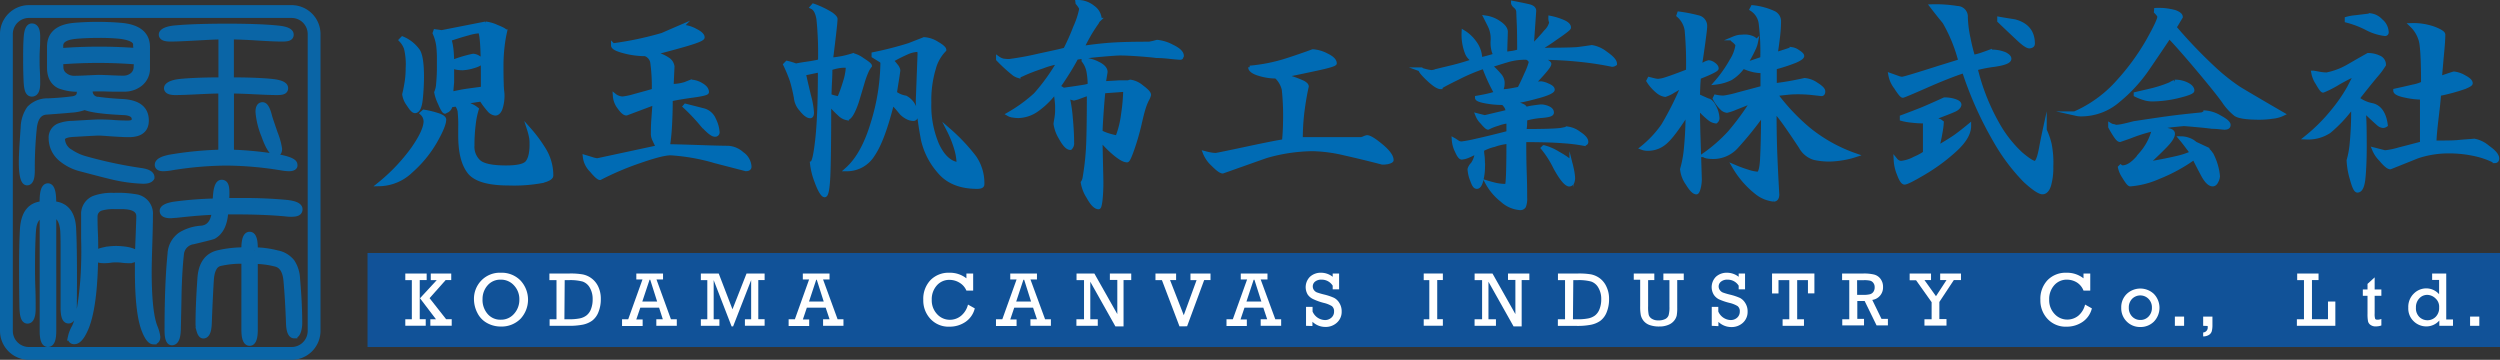 <svg xmlns="http://www.w3.org/2000/svg" viewBox="0 0 585 84.2"><rect x="0" y="0" width="585" height="84.2" fill="#333333" stroke="none"/><defs><style>.cls-1{fill:#115298;}.cls-2,.cls-4{fill:#0a65a6;}.cls-3,.cls-6,.cls-7{fill:none;}.cls-3,.cls-4{stroke:#0a65a6;stroke-width:1.45px;}.cls-3,.cls-4,.cls-6,.cls-7{stroke-miterlimit:10;}.cls-5{fill:#006bb4;}.cls-6,.cls-7{stroke:#006bb4;}.cls-6{stroke-width:0.95px;}.cls-7{stroke-width:0.75px;}.cls-8{fill:#fff;}</style></defs><title>header-logo</title><g id="レイヤー_2" data-name="レイヤー 2"><g id="レイヤー_1-2" data-name="レイヤー 1"><rect class="cls-1" x="86" y="59.2" width="499" height="22"/><path class="cls-2" d="M17.25,71.77c0,2.14-.43,3.2-1.21,3.2s-1.14-1-1.14-3c0-.64,0-1.59,0-2.87V66.26c0-2.67,0-5.51,0-8.53,0-.83,0-2.06-.07-3.67q-.3-3.6-2.39-3.86V77.47c0,2-.41,3-1.22,3s-1.21-1-1.21-3V50.23q-2.1.48-2.32,3.79c-.14,2-.22,4.86-.22,8.64,0,1.05,0,2.64.08,4.76s.07,3.7.07,4.76C7.62,74,7.23,75,6.44,75s-1.12-1.06-1.17-3.2q-.07-3.67-.08-8.89c0-4,.07-7,.19-9.15C5.6,49.93,7.14,48,10,47.81c-.07-2.8.33-4.19,1.21-4.19s1.26,1.39,1.22,4.19C15.4,48,17,50,17.1,53.76q.2,3.75.19,12.39Zm18.67,8.09c-.68,0-1.37-.87-2.05-2.61q-1.59-4-1.58-14.11c0-1.62,0-3.69.11-6.22.14-3.57.22-5.66.22-6.24q.06-2.4-3.94-2.47H26.85a10.57,10.57,0,0,0-3.09.33,2.14,2.14,0,0,0-1.66,2.17c0,.84,0,2.09.08,3.77s.07,2.93.07,3.77q0,14.07-2.57,19.22c-.76,1.57-1.52,2.35-2.28,2.35q-.81,0-.81-.84a8.09,8.09,0,0,1,.92-2.39c.78-1.57,1.41-4.73,1.87-9.48.17-1.7.28-3.56.33-5.59.05-1.5.06-3.37,0-5.63,0-3.52,0-5.39,0-5.58a3.79,3.79,0,0,1,2.36-3.79,11.9,11.9,0,0,1,4.55-.66,24.09,24.09,0,0,1,5.44.37,3.85,3.85,0,0,1,3,4.08q0,2.2-.14,6.6t-.15,6.59q0,9.52,1.36,13a8.81,8.81,0,0,1,.66,2.35C36.77,79.52,36.49,79.86,35.92,79.86Zm-5.77-19c-.32,0-.8,0-1.45-.09a14.51,14.51,0,0,0-1.45-.1c-.34,0-.85,0-1.51.1s-1.15.09-1.47.09c-1.25,0-1.87-.32-1.87-1s.67-1,2-1.29a13.61,13.61,0,0,1,2.72-.29,15.76,15.76,0,0,1,2.83.26c1.35.29,2,.71,2,1.25S31.38,60.86,30.15,60.86Z"/><path class="cls-3" d="M17.25,71.77c0,2.14-.43,3.2-1.21,3.2s-1.14-1-1.14-3c0-.64,0-1.59,0-2.87V66.26c0-2.67,0-5.51,0-8.53,0-.83,0-2.06-.07-3.67q-.3-3.6-2.39-3.86V77.47c0,2-.41,3-1.22,3s-1.21-1-1.21-3V50.23q-2.1.48-2.32,3.79c-.14,2-.22,4.86-.22,8.64,0,1.05,0,2.64.08,4.76s.07,3.7.07,4.76C7.62,74,7.23,75,6.44,75s-1.12-1.06-1.17-3.2q-.07-3.67-.08-8.89c0-4,.07-7,.19-9.15C5.6,49.93,7.14,48,10,47.81c-.07-2.8.33-4.19,1.21-4.19s1.26,1.39,1.22,4.19C15.4,48,17,50,17.1,53.76q.2,3.75.19,12.39Zm18.67,8.09c-.68,0-1.37-.87-2.05-2.61q-1.59-4-1.58-14.11c0-1.62,0-3.69.11-6.22.14-3.57.22-5.66.22-6.24q.06-2.4-3.94-2.47H26.85a10.57,10.57,0,0,0-3.09.33,2.14,2.14,0,0,0-1.66,2.17c0,.84,0,2.09.08,3.77s.07,2.93.07,3.77q0,14.07-2.57,19.22c-.76,1.57-1.52,2.35-2.28,2.35q-.81,0-.81-.84a8.09,8.09,0,0,1,.92-2.39c.78-1.57,1.41-4.73,1.87-9.48.17-1.7.28-3.56.33-5.59.05-1.5.06-3.37,0-5.63,0-3.52,0-5.39,0-5.58a3.79,3.79,0,0,1,2.36-3.79,11.9,11.9,0,0,1,4.55-.66,24.09,24.09,0,0,1,5.44.37,3.85,3.85,0,0,1,3,4.08q0,2.2-.14,6.6t-.15,6.59q0,9.52,1.36,13a8.81,8.81,0,0,1,.66,2.35C36.77,79.52,36.49,79.86,35.92,79.86Zm-5.77-19c-.32,0-.8,0-1.45-.09a14.51,14.51,0,0,0-1.45-.1c-.34,0-.85,0-1.51.1s-1.15.09-1.47.09c-1.25,0-1.87-.32-1.87-1s.67-1,2-1.29a13.61,13.61,0,0,1,2.72-.29,15.76,15.76,0,0,1,2.83.26c1.35.29,2,.71,2,1.25S31.38,60.86,30.15,60.86Z"/><path class="cls-4" d="M33.54,42.27a35.66,35.66,0,0,1-7.3-1Q24.62,40.9,19,39.41a11.48,11.48,0,0,1-4.68-2.36,6.14,6.14,0,0,1-2.21-4.75,2.79,2.79,0,0,1,1.74-2.73A9.43,9.43,0,0,1,17.06,29q5-.31,6-.32c.75,0,1.9,0,3.44.12s2.7.13,3.45.13c1.07,0,1.6-.35,1.6-1.05,0-1-.87-1.6-2.61-1.67q-7.16-.33-9.11-1.23a10.33,10.33,0,0,1-3.09.65q-1.85.18-5.91.47-2.53.18-2.94,3.85a90.48,90.48,0,0,0-.47,9.94c0,1.84-.36,2.76-1.09,2.76S5.13,41.09,5.13,38q0-2.28.43-8.09a8.09,8.09,0,0,1,1.38-4.43,5.7,5.7,0,0,1,4.28-1.74q3.19-.14,5.66-.47c1.21-.14,1.82-.7,1.82-1.67l0-.87A11.78,11.78,0,0,1,13.94,20c-1.47-.72-2.21-2.12-2.21-4.17V10.92c0-2.92,1.92-4.55,5.77-4.86,1.62-.14,3.4-.22,5.33-.22s3.72.08,5.41.22c4.09.34,6.13,2,6.13,4.94v4.86a4.38,4.38,0,0,1-1.63,3.63,5.77,5.77,0,0,1-3.81,1.23c-.56,0-1.39,0-2.49,0s-1.93-.06-2.48-.06c-1.26,0-2.25,0-3,.07v.55a2,2,0,0,0,2,2.1q2.65.36,5.59.51,5.55.26,5.55,4.32c0,2.1-1.32,3.16-3.95,3.16-.78,0-1.95-.05-3.52-.15S23.85,31,23.05,31c-.34,0-2.33.1-6,.32-1.71.1-2.57.53-2.57,1.31a3.75,3.75,0,0,0,2,3.05,11.88,11.88,0,0,0,3.63,1.63,101.59,101.59,0,0,0,12.84,2.72c1.72.24,2.54.76,2.47,1.56C35.15,42.06,34.53,42.27,33.54,42.27ZM8.54,14c0,.61,0,1.52.07,2.74s.07,2.15.07,2.78c0,1.57-.41,2.36-1.23,2.36s-1.1-.94-1.2-2.8c-.07-1.57-.11-3.26-.11-5.08s0-3.47.11-5q.15-2.79,1.2-2.79c.82,0,1.23.78,1.23,2.35,0,.61,0,1.51-.07,2.71S8.54,13.37,8.54,14ZM23,14q-4.55,0-9,.36a11.66,11.66,0,0,1,.11,1.34,2.38,2.38,0,0,0,1,2,3.56,3.56,0,0,0,2.25.76q.95,0,2.85-.09T23,18.25q.94,0,2.88.09c1.3.06,2.27.09,2.92.09a3.47,3.47,0,0,0,2.31-.78A2.65,2.65,0,0,0,32,15.5l.11-1.13Q27.52,14,23,14Zm8.89-3.56q0-1.63-3.92-2.1a49.52,49.52,0,0,0-5.15-.19c-1.91,0-3.63.08-5.16.22-2.39.24-3.59,1-3.59,2.32V12c3-.24,6.07-.36,9.15-.36q4.35,0,8.78.33C31.91,11.26,31.87,10.77,31.87,10.45Z"/><path class="cls-2" d="M67.59,39.34a12.73,12.73,0,0,1-1.69-.18,81.89,81.89,0,0,0-13-1.14A82.5,82.5,0,0,0,40,39.16a12.85,12.85,0,0,1-1.73.18c-.88,0-1.33-.25-1.33-.77,0-.76,1-1.32,3-1.69a83.37,83.37,0,0,1,11.87-1.14V21.15q-1.76,0-5.34.18c-2.39.12-4.21.19-5.46.19s-1.91-.3-1.91-.89,1-1.21,3-1.43c2.41-.24,5.65-.37,9.74-.37V8.5c-1.27,0-3.25.11-6,.26S41.25,9,39.88,9s-2-.31-2-.92,1-1.2,3-1.4Q45.46,6.27,53,6.26q7.68,0,12,.44c2,.2,3,.66,3,1.4S67.31,9,66,9s-3.36-.09-6-.26-4.71-.23-6-.26V18.83c4.14,0,7.38.13,9.7.37,2,.22,3,.7,3,1.43s-.64.89-1.91.89-3-.07-5.4-.19-4.24-.18-5.37-.18V35.74a81.3,81.3,0,0,1,8.49.7q6.36.81,6.36,2.09C69,39.07,68.5,39.34,67.59,39.34Zm-3-3.49c-.84,0-1.74-1.38-2.72-4.15a18.35,18.35,0,0,1-1.36-5.52c0-1,.3-1.54.92-1.54s1.1.9,1.54,2.68c.1.37.54,1.68,1.32,3.94a16.22,16.22,0,0,1,1,3.6Q65.27,35.85,64.58,35.85Z"/><path class="cls-3" d="M67.59,39.34a12.73,12.73,0,0,1-1.69-.18,81.89,81.89,0,0,0-13-1.14A82.5,82.5,0,0,0,40,39.16a12.85,12.85,0,0,1-1.73.18c-.88,0-1.33-.25-1.33-.77,0-.76,1-1.32,3-1.69a83.37,83.37,0,0,1,11.87-1.14V21.15q-1.76,0-5.34.18c-2.39.12-4.21.19-5.46.19s-1.91-.3-1.91-.89,1-1.21,3-1.43c2.41-.24,5.65-.37,9.74-.37V8.5c-1.27,0-3.25.11-6,.26S41.25,9,39.88,9s-2-.31-2-.92,1-1.2,3-1.4Q45.46,6.27,53,6.26q7.68,0,12,.44c2,.2,3,.66,3,1.4S67.31,9,66,9s-3.36-.09-6-.26-4.71-.23-6-.26V18.83c4.14,0,7.38.13,9.7.37,2,.22,3,.7,3,1.43s-.64.89-1.91.89-3-.07-5.4-.19-4.24-.18-5.37-.18V35.74a81.3,81.3,0,0,1,8.49.7q6.36.81,6.36,2.09C69,39.07,68.5,39.34,67.59,39.34Zm-3-3.49c-.84,0-1.74-1.38-2.72-4.15a18.35,18.35,0,0,1-1.36-5.52c0-1,.3-1.54.92-1.54s1.1.9,1.54,2.68c.1.37.54,1.68,1.32,3.94a16.22,16.22,0,0,1,1,3.6Q65.27,35.85,64.58,35.85Z"/><path class="cls-4" d="M68.16,50c-.29,0-.68,0-1.17-.07-3.66-.35-7.8-.5-12.43-.48H52.69q-.22,4.34-2.76,5.77c-.17.1-1.74.5-4.7,1.21a3.35,3.35,0,0,0-2.91,3q-.41,3.63-.55,8.82-.08,4.41-.18,8.82c-.05,2-.51,3-1.36,3-.67,0-1-.93-1-2.8q0-10.95.7-17.86A5.64,5.64,0,0,1,42.36,55a10.44,10.44,0,0,1,4.81-1.47c1.82-.2,2.86-1.53,3.13-4q-3.42.08-9.15.73c-.5,0-.9.08-1.22.08-1.22,0-1.84-.33-1.84-1s1-1.2,3-1.47a83.85,83.85,0,0,1,9.41-.7c.05-2.92.5-4.38,1.36-4.38s1.1.79,1.1,2.36c0,.31,0,.95-.07,1.91h3a109.59,109.59,0,0,1,11.18.44c2,.22,3,.71,3,1.47S69.44,50,68.16,50Zm.7,28.45c-.73,0-1.14-.92-1.21-2.76-.13-3.7-.32-7-.59-10q-.3-3.42-2.46-4a20.32,20.32,0,0,0-5-.66V77.14c0,2-.39,3.06-1.18,3.06s-1.21-1-1.21-3.06V61a22.25,22.25,0,0,0-5.81.55c-1.25.34-1.94,1.68-2.09,4q-.26,4.29-.48,10.14c-.07,1.86-.49,2.79-1.25,2.79-.37,0-.66-.39-.88-1.17a6,6,0,0,1-.22-1.62c0-2.69.14-6.21.44-10.55q.33-5,4.23-5.88a26.49,26.49,0,0,1,6.06-.66c-.05-2.43.36-3.64,1.21-3.64s1.23,1.21,1.18,3.64a22,22,0,0,1,5.22.7,5.66,5.66,0,0,1,3.46,2.06,7.66,7.66,0,0,1,1.21,3.86q.51,5.91.51,10.4a6.13,6.13,0,0,1-.22,1.65C69.55,78.05,69.25,78.43,68.86,78.43Z"/><path class="cls-2" d="M68.24,4.2A3.77,3.77,0,0,1,72,8V77.43a3.77,3.77,0,0,1-3.76,3.77H6.76A3.77,3.77,0,0,1,3,77.43V8A3.77,3.77,0,0,1,6.76,4.2H68.24m0-3H6.76A6.78,6.78,0,0,0,0,8V77.43A6.79,6.79,0,0,0,6.76,84.2H68.24A6.79,6.79,0,0,0,75,77.43V8A6.78,6.78,0,0,0,68.24,1.2Z"/><path class="cls-5" d="M99.17,26.13a21.48,21.48,0,0,1,3.65.92c.74.31,1.12.61,1.12.93q0,1.44-2.15,5.2A27.49,27.49,0,0,1,96.17,40a10.93,10.93,0,0,1-7.39,3.1,43.08,43.08,0,0,0,7.87-8.29q2.94-4.22,2.94-6.44a2.59,2.59,0,0,0-.85-1.86ZM94.18,9a8.41,8.41,0,0,1,3.71,3q.85,1.55.85,5.94a51.59,51.59,0,0,1-.29,5.3q-.3,2.76-1.35,2.76c-.36,0-.86-.53-1.51-1.57a5.11,5.11,0,0,1-1-2.36c.21-.84.39-1.76.55-2.75A20.36,20.36,0,0,0,95.4,16,15.79,15.79,0,0,0,95,11.31a5.41,5.41,0,0,0-1.19-1.93Zm19.45-3.49a8.85,8.85,0,0,1,2.63.77c1.29.51,1.93.87,1.93,1.08a31.24,31.24,0,0,0-.58,3.42,39.19,39.19,0,0,0-.27,4.85q0,2.59.06,3.87c0,.85.08,1.62.16,2.33a9.43,9.43,0,0,1-.51,3.74c-.33.69-.71,1-1.14,1a2.23,2.23,0,0,1-1.51-.9,17.93,17.93,0,0,1-1.77-2.38c-.78.1-1.44.2-2,.29s-1.41.25-2.57.5a8.56,8.56,0,0,1,2.3.72,5.34,5.34,0,0,1,1.2.76,19.59,19.59,0,0,0-.72,3.56,39.6,39.6,0,0,0-.29,4.92,4.75,4.75,0,0,0,1.54,3.85c1,.86,3.12,1.3,6.3,1.3q4.08,0,5-1.17c.64-.78,1-2.17,1-4.19a10.58,10.58,0,0,0-.08-1.53,15.94,15.94,0,0,0-.5-2,32.29,32.29,0,0,1,3.31,4.43A11.52,11.52,0,0,1,129,41.07c0,.5-.73.93-2.2,1.3a36.14,36.14,0,0,1-7.71.56q-7.22,0-9.3-2.73c-1.4-1.82-2.09-4.64-2.09-8.45V29.94a32.22,32.22,0,0,0-.14-3.89,3.42,3.42,0,0,0-.71-1.57,6.16,6.16,0,0,0-1.43.22,1.68,1.68,0,0,1-.75,1.16,3.07,3.07,0,0,0-.53.27c-.24,0-.65-.68-1.21-2a10.17,10.17,0,0,1-.85-2.52,5.85,5.85,0,0,0,.45-2,42.54,42.54,0,0,0,.18-4.4V14a26.36,26.36,0,0,0-.18-3.47,11.48,11.48,0,0,0-.82-2.78l.15-.43,1.49.21ZM112.2,7.31a11.86,11.86,0,0,0-2.67.51q-1.89.5-4.38,1.35a12.4,12.4,0,0,1,.48,2.36,25.28,25.28,0,0,1,.16,3,30.33,30.33,0,0,1,4.93-1.48,2.55,2.55,0,0,1,1.19.4q.72.39.72.87c0,.43-.58.81-1.73,1.14a10,10,0,0,1-2.62.5,6.67,6.67,0,0,1-1.59-.15l-.9-.27v3.71q-.17,1.86-.21,2.7c1.23-.28,2.17-.47,2.81-.58s2.17-.32,4.61-.64V18.12C113,10.92,112.73,7.31,112.2,7.31Z"/><path class="cls-6" d="M99.17,26.13a21.48,21.48,0,0,1,3.65.92c.74.31,1.12.61,1.12.93q0,1.44-2.15,5.2A27.49,27.49,0,0,1,96.17,40a10.93,10.93,0,0,1-7.39,3.1,43.08,43.08,0,0,0,7.87-8.29q2.94-4.22,2.94-6.44a2.59,2.59,0,0,0-.85-1.86ZM94.18,9a8.41,8.41,0,0,1,3.71,3q.85,1.55.85,5.94a51.59,51.59,0,0,1-.29,5.3q-.3,2.76-1.35,2.76c-.36,0-.86-.53-1.51-1.57a5.11,5.11,0,0,1-1-2.36c.21-.84.39-1.76.55-2.75A20.36,20.36,0,0,0,95.4,16,15.79,15.79,0,0,0,95,11.31a5.41,5.41,0,0,0-1.19-1.93Zm19.45-3.49a8.85,8.85,0,0,1,2.63.77c1.29.51,1.93.87,1.93,1.08a31.24,31.24,0,0,0-.58,3.42,39.19,39.19,0,0,0-.27,4.85q0,2.59.06,3.87c0,.85.08,1.62.16,2.33a9.43,9.43,0,0,1-.51,3.74c-.33.69-.71,1-1.14,1a2.23,2.23,0,0,1-1.51-.9,17.93,17.93,0,0,1-1.77-2.38c-.78.1-1.44.2-2,.29s-1.41.25-2.57.5a8.56,8.56,0,0,1,2.3.72,5.34,5.34,0,0,1,1.2.76,19.59,19.59,0,0,0-.72,3.56,39.6,39.6,0,0,0-.29,4.92,4.75,4.75,0,0,0,1.54,3.85c1,.86,3.12,1.3,6.3,1.3q4.08,0,5-1.17c.64-.78,1-2.17,1-4.19a10.58,10.58,0,0,0-.08-1.53,15.94,15.94,0,0,0-.5-2,32.29,32.29,0,0,1,3.31,4.43A11.52,11.52,0,0,1,129,41.07c0,.5-.73.93-2.2,1.3a36.14,36.14,0,0,1-7.71.56q-7.22,0-9.3-2.73c-1.4-1.82-2.09-4.64-2.09-8.45V29.94a32.22,32.22,0,0,0-.14-3.89,3.42,3.42,0,0,0-.71-1.57,6.16,6.16,0,0,0-1.43.22,1.68,1.68,0,0,1-.75,1.16,3.07,3.07,0,0,0-.53.27c-.24,0-.65-.68-1.21-2a10.17,10.17,0,0,1-.85-2.52,5.85,5.85,0,0,0,.45-2,42.54,42.54,0,0,0,.18-4.4V14a26.36,26.36,0,0,0-.18-3.47,11.48,11.48,0,0,0-.82-2.78l.15-.43,1.49.21ZM112.2,7.31a11.86,11.86,0,0,0-2.67.51q-1.89.5-4.38,1.35a12.4,12.4,0,0,1,.48,2.36,25.28,25.28,0,0,1,.16,3,30.33,30.33,0,0,1,4.93-1.48,2.55,2.55,0,0,1,1.19.4q.72.39.72.87c0,.43-.58.81-1.73,1.14a10,10,0,0,1-2.62.5,6.67,6.67,0,0,1-1.59-.15l-.9-.27v3.71q-.17,1.86-.21,2.7c1.23-.28,2.17-.47,2.81-.58s2.17-.32,4.61-.64V18.12C113,10.92,112.73,7.31,112.2,7.31Z"/><path class="cls-5" d="M164.41,8.74c0,.29-.93.72-2.78,1.3s-4.87,1.41-9,2.47A8.58,8.58,0,0,1,156.43,14a2.36,2.36,0,0,1,.93,1.56l-.21,4.56a10.46,10.46,0,0,0,3.23-.48c.42-.18.87-.35,1.33-.53a5,5,0,0,1,2.38.74c.88.5,1.33,1.06,1.33,1.7,0,.25-1.1.52-3.29.82s-3.92.59-5.19.88v.63c0,1.56-.05,3.25-.14,5.09a52.58,52.58,0,0,1-.5,5.25q1.42,0,6.92.18c3.65.13,6.05.19,7.18.19A5.34,5.34,0,0,1,173.66,36a3.89,3.89,0,0,1,1.72,3c0,.39-.28.58-.85.58l-7.18-1.86a47.15,47.15,0,0,0-10.41-1.85q-2,0-7.29,1.85a67.67,67.67,0,0,0-9.25,3.93c-.32,0-1-.6-2-1.81a5.18,5.18,0,0,1-1.54-3.12l1.38.42a7.37,7.37,0,0,0,1.53.37L154,34.45c-.28-.5-.56-1-.82-1.62a3.47,3.47,0,0,1-.4-1.3c0-1,0-2.15.11-3.6s.17-2.74.32-3.87l-6.63,2.49c-.46,0-1-.49-1.7-1.48a4.91,4.91,0,0,1-1-2.65,2.41,2.41,0,0,0,.71.39,2.85,2.85,0,0,0,1.14.24,15.31,15.31,0,0,0,2.71-.58c1.44-.39,3-.81,4.55-1.27a40.94,40.94,0,0,0-.32-6.31A2.51,2.51,0,0,0,151,12.67,19.6,19.6,0,0,1,146,12c-1.7-.44-2.55-.91-2.55-1.4A77.27,77.27,0,0,0,155,8.16c1.45-.64,2.91-1.27,4.4-1.91a7.17,7.17,0,0,1,3.26.88C163.83,7.71,164.41,8.25,164.41,8.74Zm-4,16,4.16,1.06A3.65,3.65,0,0,1,167.08,28a7.65,7.65,0,0,1,.83,2.89.56.56,0,0,1-.64.63c-.6,0-1.69-.9-3.26-2.7a44.76,44.76,0,0,0-3.74-3.92Z"/><path class="cls-6" d="M164.41,8.74c0,.29-.93.72-2.78,1.3s-4.87,1.41-9,2.47A8.58,8.58,0,0,1,156.43,14a2.36,2.36,0,0,1,.93,1.56l-.21,4.56a10.46,10.46,0,0,0,3.23-.48c.42-.18.87-.35,1.33-.53a5,5,0,0,1,2.38.74c.88.5,1.33,1.06,1.33,1.7,0,.25-1.1.52-3.29.82s-3.92.59-5.19.88v.63c0,1.56-.05,3.25-.14,5.09a52.58,52.58,0,0,1-.5,5.25q1.42,0,6.92.18c3.65.13,6.05.19,7.18.19A5.34,5.34,0,0,1,173.66,36a3.89,3.89,0,0,1,1.72,3c0,.39-.28.58-.85.58l-7.18-1.86a47.15,47.15,0,0,0-10.41-1.85q-2,0-7.29,1.85a67.67,67.67,0,0,0-9.25,3.93c-.32,0-1-.6-2-1.81a5.18,5.18,0,0,1-1.54-3.12l1.38.42a7.37,7.37,0,0,0,1.53.37L154,34.45c-.28-.5-.56-1-.82-1.62a3.47,3.47,0,0,1-.4-1.3c0-1,0-2.15.11-3.6s.17-2.74.32-3.87l-6.63,2.49c-.46,0-1-.49-1.7-1.48a4.91,4.91,0,0,1-1-2.65,2.41,2.41,0,0,0,.71.39,2.85,2.85,0,0,0,1.14.24,15.31,15.31,0,0,0,2.71-.58c1.44-.39,3-.81,4.55-1.27a40.94,40.94,0,0,0-.32-6.31A2.51,2.51,0,0,0,151,12.67,19.6,19.6,0,0,1,146,12c-1.7-.44-2.55-.91-2.55-1.4A77.27,77.27,0,0,0,155,8.16c1.45-.64,2.91-1.27,4.4-1.91a7.17,7.17,0,0,1,3.26.88C163.83,7.71,164.41,8.25,164.41,8.74Zm-4,16,4.16,1.06A3.65,3.65,0,0,1,167.08,28a7.65,7.65,0,0,1,.83,2.89.56.56,0,0,1-.64.63c-.6,0-1.69-.9-3.26-2.7a44.76,44.76,0,0,0-3.74-3.92Z"/><path class="cls-5" d="M190.33,1.32a21.24,21.24,0,0,1,4.18,2c.67.5,1,.87,1,1.12,0,.42-.11,1.55-.32,3.39s-.46,3.89-.74,6.15q2.17-.27,3.18-.51c.67-.16,1.34-.34,2-.55a6.45,6.45,0,0,1,2.2,1.08c1.15.73,1.73,1.2,1.73,1.41a5.13,5.13,0,0,0-.69,1.11,19.26,19.26,0,0,0-1,2.7l-1.38,4.62q-1.32,3.81-2.33,3.81a3.32,3.32,0,0,1-1.75-1,18.58,18.58,0,0,1-2.38-2.54q0,12.83-.21,17.2c-.15,2.91-.43,4.37-.85,4.37s-1.13-1.08-1.91-3.23A16.79,16.79,0,0,1,190,38.16q.69-.27,1.28-5.88t.58-15.85l-3.76.79c.38,1.73.8,3.51,1.24,5.33a19.29,19.29,0,0,1,.66,3.79c0,.56-.14.85-.42.85-.57,0-1.26-.52-2.09-1.57a4.72,4.72,0,0,1-1.25-2.78,38.93,38.93,0,0,0-.95-4,35.7,35.7,0,0,0-1.54-3.71l.42-.43a14.76,14.76,0,0,1,2.07.64c.46-.11,1.34-.26,2.65-.45a30,30,0,0,0,3-.56,78.65,78.65,0,0,0-.37-9.88c-.25-1.5-.74-2.43-1.49-2.79Zm7.26,14.05a8.74,8.74,0,0,0-1.67.18,11.55,11.55,0,0,0-1.62.45c0,.64,0,1.66-.08,3.05s-.1,2.52-.13,3.37a9.54,9.54,0,0,0,1.24.39l1,.24a31.93,31.93,0,0,0,1.38-3.81,13.46,13.46,0,0,0,.68-3.45Q198.43,15.37,197.59,15.37Zm18.65-6.2a6.23,6.23,0,0,1,3,1c1.14.65,1.72,1.16,1.72,1.51A9.75,9.75,0,0,0,218.52,16a25.81,25.81,0,0,0-1.06,8.06,23.22,23.22,0,0,0,1.83,9.81q1.83,3.91,4.58,4.5a.37.37,0,0,0,.43-.42,12.79,12.79,0,0,0-.53-3.08,25.15,25.15,0,0,0-1.75-4.4,43.76,43.76,0,0,1,6,6.36,10.62,10.62,0,0,1,1.85,6.31c0,.39-.4.58-1.22.58q-5.88,0-8.87-3.6A16.92,16.92,0,0,1,216,32.78a83.8,83.8,0,0,1-1.24-8.93l.42-11.18c0-.68-.14-1-.42-1a6.65,6.65,0,0,0-2.44.58,35.28,35.28,0,0,0-3.76,1.91,9.15,9.15,0,0,1,1.14,1.27,2.19,2.19,0,0,1,.5,1c0,.18-.13,1.09-.4,2.75s-.39,2.53-.39,2.6a5.53,5.53,0,0,0,2.49,1.06,4.45,4.45,0,0,1,1.77,1.7,4.67,4.67,0,0,1,.66,2.43c0,.57-.19.85-.58.85a3.12,3.12,0,0,1-1.22-.26,5.72,5.72,0,0,1-1.48-1c-.43-.49-.82-1-1.19-1.4a8.6,8.6,0,0,0-1.09-1.09q-2.18,8.75-4.53,12.14a7.08,7.08,0,0,1-6,3.39q3.76-3.35,6-10.87a49.44,49.44,0,0,0,2.25-14.15c0-.14-.22-.34-.66-.61s-.91-.55-1.41-.87v-.42a82.72,82.72,0,0,0,8.27-2.12Z"/><path class="cls-6" d="M190.33,1.32a21.24,21.24,0,0,1,4.18,2c.67.5,1,.87,1,1.12,0,.42-.11,1.55-.32,3.39s-.46,3.89-.74,6.15q2.17-.27,3.18-.51c.67-.16,1.34-.34,2-.55a6.45,6.45,0,0,1,2.2,1.08c1.15.73,1.73,1.2,1.73,1.41a5.13,5.13,0,0,0-.69,1.11,19.26,19.26,0,0,0-1,2.7l-1.38,4.62q-1.32,3.81-2.33,3.81a3.32,3.32,0,0,1-1.75-1,18.58,18.58,0,0,1-2.38-2.54q0,12.83-.21,17.2c-.15,2.91-.43,4.37-.85,4.37s-1.13-1.08-1.91-3.23A16.79,16.79,0,0,1,190,38.16q.69-.27,1.28-5.88t.58-15.85l-3.76.79c.38,1.73.8,3.51,1.24,5.33a19.29,19.29,0,0,1,.66,3.79c0,.56-.14.85-.42.85-.57,0-1.26-.52-2.09-1.57a4.72,4.72,0,0,1-1.25-2.78,38.93,38.93,0,0,0-.95-4,35.7,35.7,0,0,0-1.54-3.71l.42-.43a14.76,14.76,0,0,1,2.07.64c.46-.11,1.34-.26,2.65-.45a30,30,0,0,0,3-.56,78.65,78.65,0,0,0-.37-9.88c-.25-1.5-.74-2.43-1.49-2.79Zm7.26,14.05a8.74,8.74,0,0,0-1.67.18,11.55,11.55,0,0,0-1.62.45c0,.64,0,1.66-.08,3.05s-.1,2.52-.13,3.37a9.54,9.54,0,0,0,1.24.39l1,.24a31.93,31.93,0,0,0,1.38-3.81,13.46,13.46,0,0,0,.68-3.45Q198.43,15.37,197.59,15.37Zm18.65-6.2a6.23,6.23,0,0,1,3,1c1.14.65,1.72,1.16,1.72,1.51A9.75,9.75,0,0,0,218.52,16a25.81,25.81,0,0,0-1.06,8.06,23.22,23.22,0,0,0,1.83,9.81q1.83,3.91,4.58,4.5a.37.37,0,0,0,.43-.42,12.79,12.79,0,0,0-.53-3.08,25.15,25.15,0,0,0-1.75-4.4,43.76,43.76,0,0,1,6,6.36,10.62,10.62,0,0,1,1.85,6.31c0,.39-.4.58-1.22.58q-5.88,0-8.87-3.6A16.92,16.92,0,0,1,216,32.78a83.8,83.8,0,0,1-1.24-8.93l.42-11.18c0-.68-.14-1-.42-1a6.65,6.65,0,0,0-2.44.58,35.28,35.28,0,0,0-3.76,1.91,9.15,9.15,0,0,1,1.14,1.27,2.19,2.19,0,0,1,.5,1c0,.18-.13,1.09-.4,2.75s-.39,2.53-.39,2.6a5.53,5.53,0,0,0,2.49,1.06,4.45,4.45,0,0,1,1.77,1.7,4.67,4.67,0,0,1,.66,2.43c0,.57-.19.85-.58.85a3.12,3.12,0,0,1-1.22-.26,5.72,5.72,0,0,1-1.48-1c-.43-.49-.82-1-1.19-1.4a8.6,8.6,0,0,0-1.09-1.09q-2.18,8.75-4.53,12.14a7.08,7.08,0,0,1-6,3.39q3.76-3.35,6-10.87a49.44,49.44,0,0,0,2.25-14.15c0-.14-.22-.34-.66-.61s-.91-.55-1.41-.87v-.42a82.72,82.72,0,0,0,8.27-2.12Z"/><path class="cls-5" d="M252.12.47a5.56,5.56,0,0,1,3.66,1.28,3.55,3.55,0,0,1,1.54,2.65s-.08.12-.24.26a1.65,1.65,0,0,0-.4.59c-.42.6-.89,1.3-1.4,2.12s-1.21,2.1-2.1,3.86c2.55-.38,4.9-.65,7.05-.79s5-.21,8.69-.21l1-.21.85-.22a9.19,9.19,0,0,1,3.5,1.09c1.52.72,2.28,1.46,2.28,2.2a1.46,1.46,0,0,0-.14.32c0,.07-.11.1-.29.1s-1.12-.07-2.41-.21a30.44,30.44,0,0,0-3.15-.21c-1.06-.14-2.51-.27-4.35-.4s-3.21-.18-4.13-.18c-.53,0-1.94.09-4.22.29s-4.26.43-6,.71c-.53,1-1.1,2-1.72,3s-1.42,2.25-2.41,3.66a1.41,1.41,0,0,0,.53.48,3.39,3.39,0,0,1,.53.37c2.29-.32,3.85-.55,4.66-.69a7.63,7.63,0,0,0,1.54-.37,17.47,17.47,0,0,0-.27-3.16,5.91,5.91,0,0,0-1.16-2.62v-.21a8,8,0,0,1,3.26.87c1.25.58,1.88,1.27,1.88,2l-.43,2.65,3.56-.21h2.27a.7.7,0,0,1,.43-.16,5.21,5.21,0,0,1,2.65,1.25c1.13.83,1.69,1.44,1.69,1.82a3.69,3.69,0,0,1-.45,1.09,12.93,12.93,0,0,0-.82,2.07c-.25.79-.59,2.11-1,3.95A56,56,0,0,1,265,34.79c-.63,1.82-1.06,2.73-1.27,2.73-.67,0-1.66-.56-3-1.69a25.34,25.34,0,0,1-3.23-3.29l.21,9.54a39.89,39.89,0,0,1-.21,4.9c-.14,1-.28,1.51-.43,1.51-.7,0-1.5-.8-2.38-2.41a8.91,8.91,0,0,1-1.32-3.36,2.65,2.65,0,0,0,.42-1.06,60.81,60.81,0,0,0,.79-6.76q.21-3.42.22-12.91a4.29,4.29,0,0,0-1.2.29l-1.51.56-.79.21-1.49-.42a33,33,0,0,1,.75,4.95c.21,2.25.31,4.18.31,5.81a1.46,1.46,0,0,1-.42,1.22c-.64,0-1.38-.78-2.23-2.33A8.82,8.82,0,0,1,247,29c0-.07.06-.48.19-1.24a12.05,12.05,0,0,0,.18-1.67c0-.43,0-.87,0-1.33s-.14-1.61-.35-3.44a19,19,0,0,1-4.34,4.32,7.84,7.84,0,0,1-4.35,1.51,8.35,8.35,0,0,1-1.3-.11,2.54,2.54,0,0,1-1-.32,35.27,35.27,0,0,0,6.28-4.56,46,46,0,0,0,5.49-7.63,16.62,16.62,0,0,0-3.77,1q-3,1-4.71,1.82l-1,.43a3.33,3.33,0,0,1-1.3-.72,36.74,36.74,0,0,1-3.47-3.2v-.22a3.35,3.35,0,0,0,1.19.54,8.25,8.25,0,0,0,1.46.1,67.6,67.6,0,0,0,6.89-1.27c4-.85,6.09-1.33,6.2-1.43a51.18,51.18,0,0,0,2.31-5.2A19.14,19.14,0,0,0,253,2.12a1.34,1.34,0,0,0-.18-.51,7.86,7.86,0,0,0-.67-.92ZM263.31,21l-5.14.37c0,.21-.16,1.63-.35,4.26s-.29,4.39-.29,5.28a10,10,0,0,0,1.7.71,19.75,19.75,0,0,0,2.22.56,22.55,22.55,0,0,0,1.38-5.62A43.22,43.22,0,0,0,263.31,21Z"/><path class="cls-6" d="M252.12.47a5.56,5.56,0,0,1,3.66,1.28,3.55,3.55,0,0,1,1.54,2.65s-.08.12-.24.26a1.65,1.65,0,0,0-.4.59c-.42.6-.89,1.3-1.4,2.12s-1.21,2.1-2.1,3.86c2.55-.38,4.9-.65,7.05-.79s5-.21,8.69-.21l1-.21.85-.22a9.19,9.19,0,0,1,3.5,1.09c1.52.72,2.28,1.46,2.28,2.2a1.46,1.46,0,0,0-.14.32c0,.07-.11.1-.29.1s-1.12-.07-2.41-.21a30.44,30.44,0,0,0-3.15-.21c-1.06-.14-2.51-.27-4.35-.4s-3.21-.18-4.13-.18c-.53,0-1.94.09-4.22.29s-4.26.43-6,.71c-.53,1-1.1,2-1.72,3s-1.42,2.25-2.41,3.66a1.41,1.41,0,0,0,.53.48,3.39,3.39,0,0,1,.53.37c2.29-.32,3.85-.55,4.66-.69a7.63,7.63,0,0,0,1.54-.37,17.47,17.47,0,0,0-.27-3.16,5.91,5.91,0,0,0-1.16-2.62v-.21a8,8,0,0,1,3.26.87c1.25.58,1.88,1.27,1.88,2l-.43,2.65,3.56-.21h2.27a.7.7,0,0,1,.43-.16,5.21,5.21,0,0,1,2.65,1.25c1.13.83,1.69,1.44,1.69,1.82a3.69,3.69,0,0,1-.45,1.09,12.93,12.93,0,0,0-.82,2.07c-.25.79-.59,2.11-1,3.95A56,56,0,0,1,265,34.79c-.63,1.82-1.06,2.73-1.27,2.73-.67,0-1.66-.56-3-1.69a25.34,25.34,0,0,1-3.23-3.29l.21,9.54a39.89,39.89,0,0,1-.21,4.9c-.14,1-.28,1.51-.43,1.51-.7,0-1.5-.8-2.38-2.41a8.91,8.91,0,0,1-1.32-3.36,2.65,2.65,0,0,0,.42-1.06,60.81,60.81,0,0,0,.79-6.76q.21-3.42.22-12.91a4.29,4.29,0,0,0-1.2.29l-1.51.56-.79.21-1.49-.42a33,33,0,0,1,.75,4.95c.21,2.25.31,4.18.31,5.81a1.46,1.46,0,0,1-.42,1.22c-.64,0-1.38-.78-2.23-2.33A8.82,8.82,0,0,1,247,29c0-.07.06-.48.19-1.24a12.05,12.05,0,0,0,.18-1.67c0-.43,0-.87,0-1.33s-.14-1.61-.35-3.44a19,19,0,0,1-4.34,4.32,7.84,7.84,0,0,1-4.35,1.51,8.35,8.35,0,0,1-1.3-.11,2.54,2.54,0,0,1-1-.32,35.27,35.27,0,0,0,6.28-4.56,46,46,0,0,0,5.49-7.63,16.62,16.62,0,0,0-3.77,1q-3,1-4.71,1.82l-1,.43a3.33,3.33,0,0,1-1.3-.72,36.74,36.74,0,0,1-3.47-3.2v-.22a3.35,3.35,0,0,0,1.19.54,8.25,8.25,0,0,0,1.46.1,67.6,67.6,0,0,0,6.89-1.27c4-.85,6.09-1.33,6.2-1.43a51.18,51.18,0,0,0,2.31-5.2A19.14,19.14,0,0,0,253,2.12a1.34,1.34,0,0,0-.18-.51,7.86,7.86,0,0,0-.67-.92ZM263.31,21l-5.14.37c0,.21-.16,1.63-.35,4.26s-.29,4.39-.29,5.28a10,10,0,0,0,1.7.71,19.75,19.75,0,0,0,2.22.56,22.55,22.55,0,0,0,1.38-5.62A43.22,43.22,0,0,0,263.31,21Z"/><path class="cls-5" d="M307.18,11.9a8.1,8.1,0,0,1,3.25.93c1.31.62,2,1.29,2,2,0,.27-1.24.67-3.71,1.21s-5.16,1.11-8.06,1.69a26.43,26.43,0,0,1,4.29,1.5q.93.52.93,1c-.39,1.7-.72,3.63-1,5.77a51.79,51.79,0,0,0-.4,6.47h14a3.49,3.49,0,0,0,.7-.23,3.17,3.17,0,0,1,.69-.24c.62,0,1.75.69,3.4,2.06s2.46,2.51,2.46,3.4c0,.19-.23.35-.69.49a5.48,5.48,0,0,1-1.57.2Q319.07,37,314.63,36a35.23,35.23,0,0,0-7.45-1,40.21,40.21,0,0,0-10.9,1.63q-5.1,1.8-10.15,3.59c-.47,0-1.24-.55-2.32-1.65a7.45,7.45,0,0,1-2-2.87c.42.11.87.22,1.36.32a7.22,7.22,0,0,0,1.3.14c.2,0,2.6-.49,7.23-1.48s7.51-1.55,8.67-1.71c.07-.77.13-1.57.17-2.4s.06-1.46.06-1.89a58.48,58.48,0,0,0-.29-7.74A5.88,5.88,0,0,0,298.6,18a13.68,13.68,0,0,1-4.06-.64c-1.39-.42-2.09-1-2.09-1.62A39.56,39.56,0,0,0,301.09,14C303.6,13.18,305.63,12.48,307.18,11.9Z"/><path class="cls-7" d="M307.18,11.9a8.1,8.1,0,0,1,3.25.93c1.31.62,2,1.29,2,2,0,.27-1.24.67-3.71,1.21s-5.16,1.11-8.06,1.69a26.43,26.43,0,0,1,4.29,1.5q.93.52.93,1c-.39,1.7-.72,3.63-1,5.77a51.79,51.79,0,0,0-.4,6.47h14a3.49,3.49,0,0,0,.7-.23,3.17,3.17,0,0,1,.69-.24c.62,0,1.75.69,3.4,2.06s2.46,2.51,2.46,3.4c0,.19-.23.35-.69.49a5.48,5.48,0,0,1-1.57.2Q319.07,37,314.63,36a35.23,35.23,0,0,0-7.45-1,40.21,40.21,0,0,0-10.9,1.63q-5.1,1.8-10.15,3.59c-.47,0-1.24-.55-2.32-1.65a7.45,7.45,0,0,1-2-2.87c.42.11.87.22,1.36.32a7.22,7.22,0,0,0,1.3.14c.2,0,2.6-.49,7.23-1.48s7.51-1.55,8.67-1.71c.07-.77.13-1.57.17-2.4s.06-1.46.06-1.89a58.48,58.48,0,0,0-.29-7.74A5.88,5.88,0,0,0,298.6,18a13.68,13.68,0,0,1-4.06-.64c-1.39-.42-2.09-1-2.09-1.62A39.56,39.56,0,0,0,301.09,14C303.6,13.18,305.63,12.48,307.18,11.9Z"/><path class="cls-5" d="M354.06.69c1.66.32,2.9.57,3.71.77S359,2,359,2.54L358.41,11q2-2,3.28-3.55A4.55,4.55,0,0,0,363,5.25a2.43,2.43,0,0,1-.21-1.07,15,15,0,0,1,2.86.88c1,.41,1.49.87,1.49,1.4,0,.22-1.11,1.07-3.32,2.57a37.6,37.6,0,0,1-4.16,2.63c4.53,0,7.65-.05,9.39-.16,1.13-.14,2.27-.3,3.44-.48a7,7,0,0,1,3.23,1.46c1.45,1,2.18,1.79,2.18,2.46a1.28,1.28,0,0,1-.64.22A74.66,74.66,0,0,0,369.67,14a88.63,88.63,0,0,0-9.62-.48,9,9,0,0,1,1.72.77c.51.3.77.52.77.66,0,.32-.55,1.09-1.64,2.31s-1.93,2.11-2.49,2.68a6.42,6.42,0,0,1,2.27-.43,5.17,5.17,0,0,1,1.51.48c.76.32,1.14.65,1.14,1s-1.27,1-3.81,1.64a45.14,45.14,0,0,1-5.67,1.22c1,.35,1.75.63,2.28.85s.79.49.79.84a11.87,11.87,0,0,1,2-.42c1-.14,1.55-.21,1.72-.21a4.2,4.2,0,0,1,1.59.37c.6.25.91.6.91,1.06s-.81.65-2.42.79a18.55,18.55,0,0,0-3.84.69v.85a9.8,9.8,0,0,1-.21,2c4.27,0,7.14-.08,8.59-.26l1.59-.32a5.56,5.56,0,0,1,2.62,1.12c1.15.74,1.72,1.39,1.72,2q0,.42-.63.42a40.41,40.41,0,0,0-4.75-.58q-3.25-.27-9.14-.27c0,2,0,4.5.11,7.66s.1,5.1.1,5.8a5,5,0,0,1-.26,2,1,1,0,0,1-1,.45,7,7,0,0,1-4.13-1.85A13.28,13.28,0,0,1,348,42.72c.67.21,1.36.39,2.06.55a11.46,11.46,0,0,0,2.5.24q.42,0,.42-10.33a13.47,13.47,0,0,0-3.37.74A10.72,10.72,0,0,0,346.8,35c0,.21,0,.67.1,1.38s.11,1.7.11,3a12.43,12.43,0,0,1-.37,2.73c-.25,1.07-.6,1.61-1.06,1.61s-.73-.53-1.11-1.59a7.91,7.91,0,0,1-.59-2.54,2.64,2.64,0,0,1,.72-1.17,5.81,5.81,0,0,0,1-3,12.54,12.54,0,0,1-1.94,1,4.77,4.77,0,0,1-1.61.45q-.48,0-1.17-1.59a6.87,6.87,0,0,1-.69-2.55c.25.14.52.32.82.53a1.78,1.78,0,0,0,1,.32,33.76,33.76,0,0,0,3.47-.66q3-.66,7.5-1.83v-2.7a9.74,9.74,0,0,0-2.49.58,12,12,0,0,0-2.28.9c-.21,0-.68-.43-1.41-1.3A4.57,4.57,0,0,1,345.74,27l1.69.43,5.36-1.27a2.35,2.35,0,0,0-.48-1.41c-.32-.44-.57-.66-.74-.66a21.85,21.85,0,0,1-3.95-.37c-1.36-.25-2-.53-2-.85,1.24-.21,2.17-.4,2.81-.56a15.09,15.09,0,0,0,1.69-.5c-.39-.67-.8-1.46-1.24-2.36s-1-2.18-1.62-3.84a44,44,0,0,0-6.09,2.57q-4.08,2-4.08,2.2-.85,0-2.79-1.8c-1.29-1.2-1.93-2-1.93-2.33a10.25,10.25,0,0,0,1.24.37,7.4,7.4,0,0,0,1.41.26c.25,0,1.77-.37,4.58-1.11a55.24,55.24,0,0,0,5.38-1.59,3.33,3.33,0,0,1-1.77-1.94,11.69,11.69,0,0,1-.72-4.69A8.9,8.9,0,0,1,345.08,10a6.5,6.5,0,0,1,1.29,3.9c.57-.11,1.28-.29,2.15-.53a9.76,9.76,0,0,0,1.56-.53,2.55,2.55,0,0,1-.47-.59,7.33,7.33,0,0,1-.32-2.91,7,7,0,0,0-.53-3c-.35-.74-.73-1.48-1.11-2.23a7.23,7.23,0,0,1,3.1,1.22c1.07.71,1.61,1.42,1.61,2.12l-.16,5.15c1.2-.15,1.94-.25,2.2-.32l1.09-.27q0-4.39-.08-6.17c-.05-1.19-.1-2.24-.13-3.16a1.75,1.75,0,0,0-.61-1.14C354.26,1.21,354.06.9,354.06.69Zm-5.41,14.68A18.89,18.89,0,0,1,351,17.73a2.69,2.69,0,0,1,.61,1.56,6.69,6.69,0,0,1-.05.87,7.28,7.28,0,0,1-.38,1.2,13,13,0,0,0,1.7-.11c.53-.07,1.41-.23,2.65-.48.42-.81,1-2,1.67-3.55a14.17,14.17,0,0,0,1-2.65,1,1,0,0,0-.37-.69,1.06,1.06,0,0,0-.69-.37,14.62,14.62,0,0,0-3.92.45Q351.62,14.41,348.65,15.37Zm12.62,19.08a12.3,12.3,0,0,1,3.36,1.48,19.09,19.09,0,0,1,2.47,1.59c.17,0,.39.58.63,1.72a13.33,13.33,0,0,1,.37,2.42,3,3,0,0,1-.18,1,.79.79,0,0,1-.82.5q-1.17-.31-3.18-4a23.3,23.3,0,0,0-2.86-4.5Z"/><path class="cls-6" d="M354.06.69c1.66.32,2.9.57,3.71.77S359,2,359,2.54L358.41,11q2-2,3.28-3.55A4.55,4.55,0,0,0,363,5.25a2.43,2.43,0,0,1-.21-1.07,15,15,0,0,1,2.86.88c1,.41,1.49.87,1.49,1.4,0,.22-1.11,1.07-3.32,2.57a37.6,37.6,0,0,1-4.16,2.63c4.53,0,7.65-.05,9.39-.16,1.13-.14,2.27-.3,3.44-.48a7,7,0,0,1,3.23,1.46c1.45,1,2.18,1.79,2.18,2.46a1.28,1.28,0,0,1-.64.22A74.66,74.66,0,0,0,369.67,14a88.63,88.63,0,0,0-9.62-.48,9,9,0,0,1,1.72.77c.51.3.77.52.77.66,0,.32-.55,1.09-1.64,2.31s-1.93,2.11-2.49,2.68a6.42,6.42,0,0,1,2.27-.43,5.17,5.17,0,0,1,1.51.48c.76.32,1.14.65,1.14,1s-1.27,1-3.81,1.64a45.14,45.14,0,0,1-5.67,1.22c1,.35,1.75.63,2.28.85s.79.49.79.84a11.87,11.87,0,0,1,2-.42c1-.14,1.55-.21,1.72-.21a4.2,4.2,0,0,1,1.59.37c.6.25.91.6.91,1.06s-.81.65-2.42.79a18.55,18.55,0,0,0-3.84.69v.85a9.8,9.8,0,0,1-.21,2c4.27,0,7.14-.08,8.59-.26l1.59-.32a5.56,5.56,0,0,1,2.62,1.12c1.15.74,1.72,1.39,1.72,2q0,.42-.63.42a40.41,40.41,0,0,0-4.75-.58q-3.25-.27-9.14-.27c0,2,0,4.5.11,7.66s.1,5.1.1,5.8a5,5,0,0,1-.26,2,1,1,0,0,1-1,.45,7,7,0,0,1-4.13-1.85A13.28,13.28,0,0,1,348,42.72c.67.21,1.36.39,2.06.55a11.46,11.46,0,0,0,2.5.24q.42,0,.42-10.33a13.47,13.47,0,0,0-3.37.74A10.72,10.72,0,0,0,346.8,35c0,.21,0,.67.1,1.38s.11,1.7.11,3a12.43,12.43,0,0,1-.37,2.73c-.25,1.07-.6,1.61-1.06,1.61s-.73-.53-1.11-1.59a7.91,7.91,0,0,1-.59-2.54,2.64,2.64,0,0,1,.72-1.17,5.81,5.81,0,0,0,1-3,12.54,12.54,0,0,1-1.94,1,4.77,4.77,0,0,1-1.61.45q-.48,0-1.17-1.59a6.87,6.87,0,0,1-.69-2.55c.25.14.52.32.82.53a1.78,1.78,0,0,0,1,.32,33.76,33.76,0,0,0,3.47-.66q3-.66,7.5-1.83v-2.7a9.74,9.74,0,0,0-2.49.58,12,12,0,0,0-2.28.9c-.21,0-.68-.43-1.41-1.3A4.57,4.57,0,0,1,345.74,27l1.69.43,5.36-1.27a2.35,2.35,0,0,0-.48-1.41c-.32-.44-.57-.66-.74-.66a21.85,21.85,0,0,1-3.95-.37c-1.36-.25-2-.53-2-.85,1.24-.21,2.17-.4,2.81-.56a15.09,15.09,0,0,0,1.69-.5c-.39-.67-.8-1.46-1.24-2.36s-1-2.18-1.62-3.84a44,44,0,0,0-6.09,2.57q-4.08,2-4.08,2.2-.85,0-2.79-1.8c-1.29-1.2-1.93-2-1.93-2.33a10.25,10.25,0,0,0,1.24.37,7.4,7.4,0,0,0,1.41.26c.25,0,1.77-.37,4.58-1.11a55.24,55.24,0,0,0,5.38-1.59,3.33,3.33,0,0,1-1.77-1.94,11.69,11.69,0,0,1-.72-4.69A8.9,8.9,0,0,1,345.08,10a6.5,6.5,0,0,1,1.29,3.9c.57-.11,1.28-.29,2.15-.53a9.76,9.76,0,0,0,1.56-.53,2.55,2.55,0,0,1-.47-.59,7.33,7.33,0,0,1-.32-2.91,7,7,0,0,0-.53-3c-.35-.74-.73-1.48-1.11-2.23a7.23,7.23,0,0,1,3.1,1.22c1.07.71,1.61,1.42,1.61,2.12l-.16,5.15c1.2-.15,1.94-.25,2.2-.32l1.09-.27q0-4.39-.08-6.17c-.05-1.19-.1-2.24-.13-3.16a1.75,1.75,0,0,0-.61-1.14C354.26,1.21,354.06.9,354.06.69Zm-5.41,14.68A18.89,18.89,0,0,1,351,17.73a2.69,2.69,0,0,1,.61,1.56,6.69,6.69,0,0,1-.05.87,7.28,7.28,0,0,1-.38,1.2,13,13,0,0,0,1.7-.11c.53-.07,1.41-.23,2.65-.48.42-.81,1-2,1.67-3.55a14.17,14.17,0,0,0,1-2.65,1,1,0,0,0-.37-.69,1.06,1.06,0,0,0-.69-.37,14.62,14.62,0,0,0-3.92.45Q351.62,14.41,348.65,15.37Zm12.62,19.08a12.3,12.3,0,0,1,3.36,1.48,19.09,19.09,0,0,1,2.47,1.59c.17,0,.39.58.63,1.72a13.33,13.33,0,0,1,.37,2.42,3,3,0,0,1-.18,1,.79.79,0,0,1-.82.5q-1.17-.31-3.18-4a23.3,23.3,0,0,0-2.86-4.5Z"/><path class="cls-5" d="M392.91,3.18a36.83,36.83,0,0,1,4.45.87A2.06,2.06,0,0,1,399,6.25c0,.43-.18,1.9-.53,4.43s-.6,4.16-.74,4.9c.21-.14.58-.34,1.11-.61a4,4,0,0,1,1-.4,2.2,2.2,0,0,1,1.16.48c.46.32.69.64.69.95,0,.15-.33.38-1,.72s-1.71.79-3.15,1.35c-.07.78-.13,1.6-.16,2.47s-.06,1.49-.06,1.88c.39.21.83.42,1.33.63l.95.43c.57.07,1.09.6,1.57,1.59a6.14,6.14,0,0,1,.71,2.54.92.92,0,0,1-.37.8,2.85,2.85,0,0,1-1.48-.64,19.81,19.81,0,0,1-2.71-2.65q0,3.14.14,7.47t.29,9.28a8,8,0,0,1-.27,2.14c-.17.66-.35,1-.53,1-.53,0-1.22-.69-2.06-2.07a7,7,0,0,1-1.28-3.34,25.66,25.66,0,0,0,.91-5,79.85,79.85,0,0,0,.37-8.27q-3.4,5.4-5.22,6.94a6,6,0,0,1-3.9,1.54,3.63,3.63,0,0,1-1.48-.21,25.21,25.21,0,0,0,4.9-5.25A75.24,75.24,0,0,0,394,19.71a18.48,18.48,0,0,1-2.44,1.57,8,8,0,0,1-1.91.92,3.31,3.31,0,0,1-1.54-.66,10.21,10.21,0,0,1-2.38-2.62l.21-.42,1.06.26a4.26,4.26,0,0,0,1,.16,7.12,7.12,0,0,0,1.77-.37c.83-.25,2.58-.88,5.23-1.91a84.37,84.37,0,0,0-.32-9.59,5.73,5.73,0,0,0-1.91-3.45Zm17.22-1.49A15.73,15.73,0,0,1,415,3a2.14,2.14,0,0,1,1.29,1.85A31,31,0,0,1,416.12,8c-.14,1.31-.35,2.88-.63,4.72l2.41-.77,1.35-.45a3.26,3.26,0,0,1,1.46.61c.65.4,1,.75,1,1s-.51.64-1.51,1.09a40.62,40.62,0,0,1-4.91,1.61v4.14c1.45-.18,2.79-.38,4-.61s2.23-.44,3-.61a5.6,5.6,0,0,1,2.71,1c1.09.68,1.64,1.22,1.64,1.65s-.14.63-.42.63l-2.34-.26a30.69,30.69,0,0,0-3.44-.16,21.77,21.77,0,0,0-2.28.13l-2.7.29a48,48,0,0,0,7.73,8.22,36.12,36.12,0,0,0,10.92,6.09,19.35,19.35,0,0,1-3.31.77,19.9,19.9,0,0,1-2.73.24,16.43,16.43,0,0,1-3.52-.37,5.38,5.38,0,0,1-3.18-2.62c-1-1.51-2-3-3.08-4.56s-2.09-2.87-3.05-4c0,4.2.07,7.77.19,10.7s.27,5.92.45,9c0,.81-.28,1.22-.85,1.22A7.68,7.68,0,0,1,411,45a21.53,21.53,0,0,1-5.19-6A32.3,32.3,0,0,0,409,40.17a9.18,9.18,0,0,0,2.33.48c.53,0,.88-1.15,1-3.45s.23-5.84.23-10.65a80.19,80.19,0,0,1-6.25,7.77A7.28,7.28,0,0,1,401,36.73c-1.24,0-2-.14-2.28-.43a36.36,36.36,0,0,0,6-5.24,60.3,60.3,0,0,0,5.43-7.42l-3.95,1.56a11.77,11.77,0,0,1-2.09.72,2,2,0,0,1-1.09-.51,9,9,0,0,1-1.77-2.36l.21-.42a9.14,9.14,0,0,0,1.86.21,23.24,23.24,0,0,0,3.34-.74l5.77-1.54V16.64a9.7,9.7,0,0,1-2.2-.24,13.67,13.67,0,0,1-2.36-.82A9.83,9.83,0,0,1,405,18.31a10.71,10.71,0,0,1-3.42,1,30.21,30.21,0,0,0,3.6-5.11,9.18,9.18,0,0,0,1.38-3.58c0-.28-.33-.69-1-1.22l.21-.43a5.21,5.21,0,0,1,1.43-.37c.42,0,.76-.05,1-.05a4.56,4.56,0,0,1,1.9.37c.53.25.8.55.8.9a6.62,6.62,0,0,1-.61,1.75,27.34,27.34,0,0,1-1.88,3.39,12.73,12.73,0,0,0,2.09-.58l1.88-.64a54.58,54.58,0,0,0-.4-8.47,4.64,4.64,0,0,0-2.09-3.13Z"/><path class="cls-6" d="M392.91,3.18a36.83,36.83,0,0,1,4.45.87A2.06,2.06,0,0,1,399,6.25c0,.43-.18,1.9-.53,4.43s-.6,4.16-.74,4.9c.21-.14.58-.34,1.11-.61a4,4,0,0,1,1-.4,2.2,2.2,0,0,1,1.16.48c.46.32.69.64.69.95,0,.15-.33.38-1,.72s-1.71.79-3.15,1.35c-.07.78-.13,1.6-.16,2.47s-.06,1.49-.06,1.88c.39.21.83.42,1.33.63l.95.43c.57.07,1.09.6,1.57,1.59a6.14,6.14,0,0,1,.71,2.54.92.92,0,0,1-.37.8,2.85,2.85,0,0,1-1.48-.64,19.81,19.81,0,0,1-2.71-2.65q0,3.14.14,7.47t.29,9.28a8,8,0,0,1-.27,2.14c-.17.66-.35,1-.53,1-.53,0-1.22-.69-2.06-2.07a7,7,0,0,1-1.28-3.34,25.66,25.66,0,0,0,.91-5,79.85,79.85,0,0,0,.37-8.27q-3.4,5.4-5.22,6.94a6,6,0,0,1-3.9,1.54,3.63,3.63,0,0,1-1.48-.21,25.21,25.21,0,0,0,4.9-5.25A75.24,75.24,0,0,0,394,19.71a18.48,18.48,0,0,1-2.44,1.57,8,8,0,0,1-1.91.92,3.31,3.31,0,0,1-1.54-.66,10.21,10.21,0,0,1-2.38-2.62l.21-.42,1.06.26a4.26,4.26,0,0,0,1,.16,7.12,7.12,0,0,0,1.77-.37c.83-.25,2.58-.88,5.23-1.91a84.37,84.37,0,0,0-.32-9.59,5.73,5.73,0,0,0-1.91-3.45Zm17.22-1.49A15.73,15.73,0,0,1,415,3a2.14,2.14,0,0,1,1.29,1.85A31,31,0,0,1,416.12,8c-.14,1.31-.35,2.88-.63,4.72l2.41-.77,1.35-.45a3.26,3.26,0,0,1,1.46.61c.65.4,1,.75,1,1s-.51.64-1.51,1.09a40.62,40.62,0,0,1-4.91,1.61v4.14c1.45-.18,2.79-.38,4-.61s2.23-.44,3-.61a5.6,5.6,0,0,1,2.71,1c1.09.68,1.64,1.22,1.64,1.65s-.14.63-.42.63l-2.34-.26a30.69,30.69,0,0,0-3.44-.16,21.77,21.77,0,0,0-2.28.13l-2.7.29a48,48,0,0,0,7.73,8.22,36.12,36.12,0,0,0,10.92,6.09,19.35,19.35,0,0,1-3.31.77,19.9,19.9,0,0,1-2.73.24,16.43,16.43,0,0,1-3.52-.37,5.38,5.38,0,0,1-3.18-2.62c-1-1.51-2-3-3.08-4.56s-2.09-2.87-3.05-4c0,4.2.07,7.77.19,10.7s.27,5.92.45,9c0,.81-.28,1.22-.85,1.22A7.68,7.68,0,0,1,411,45a21.53,21.53,0,0,1-5.19-6A32.3,32.3,0,0,0,409,40.17a9.18,9.18,0,0,0,2.33.48c.53,0,.88-1.15,1-3.45s.23-5.84.23-10.65a80.19,80.19,0,0,1-6.25,7.77A7.28,7.28,0,0,1,401,36.73c-1.24,0-2-.14-2.28-.43a36.36,36.36,0,0,0,6-5.24,60.3,60.3,0,0,0,5.43-7.42l-3.95,1.56a11.77,11.77,0,0,1-2.09.72,2,2,0,0,1-1.09-.51,9,9,0,0,1-1.77-2.36l.21-.42a9.14,9.14,0,0,0,1.86.21,23.24,23.24,0,0,0,3.34-.74l5.77-1.54V16.64a9.7,9.7,0,0,1-2.2-.24,13.67,13.67,0,0,1-2.36-.82A9.83,9.83,0,0,1,405,18.31a10.71,10.71,0,0,1-3.42,1,30.21,30.21,0,0,0,3.6-5.11,9.18,9.18,0,0,0,1.38-3.58c0-.28-.33-.69-1-1.22l.21-.43a5.21,5.21,0,0,1,1.43-.37c.42,0,.76-.05,1-.05a4.56,4.56,0,0,1,1.9.37c.53.25.8.55.8.9a6.62,6.62,0,0,1-.61,1.75,27.34,27.34,0,0,1-1.88,3.39,12.73,12.73,0,0,0,2.09-.58l1.88-.64a54.58,54.58,0,0,0-.4-8.47,4.64,4.64,0,0,0-2.09-3.13Z"/><path class="cls-5" d="M460,4a25.86,25.86,0,0,0,.64,5,43.65,43.65,0,0,0,1.06,4.32,15.58,15.58,0,0,0,2-.53c.61-.21,1.26-.44,1.93-.69a8,8,0,0,1,3.5.56c.71.37,1.06.73,1.06,1.08,0,.61-1.14,1.07-3.42,1.41a32.29,32.29,0,0,0-4.48.87,50.12,50.12,0,0,0,5.12,13,28.64,28.64,0,0,0,5.48,7c1.66,1.4,2.76,2.1,3.29,2.1s1-1.16,1.43-3.47.74-3.72.85-4.22a17.12,17.12,0,0,1,1.16,3.34A22.26,22.26,0,0,1,480,39a14.63,14.63,0,0,1-.53,4.37c-.35,1.08-.87,1.62-1.54,1.62s-2.12-.94-4.13-2.81A45.47,45.47,0,0,1,466.92,33a84.65,84.65,0,0,1-7.34-16.38q-3.45,1.11-8.77,3.45t-5.54,2.33c-.25,0-.79-.66-1.64-2a6.48,6.48,0,0,1-1.27-2.81l1.77.63a3.29,3.29,0,0,0,.93.22c.35,0,2.62-.67,6.81-2s6.47-2,6.86-2.15A36.25,36.25,0,0,0,455,5.14q-1.49-1.8-2.91-3.66a31.4,31.4,0,0,1,5.93.4A2,2,0,0,1,460,4ZM455,23.27a7.32,7.32,0,0,1,2.44.37c.71.24,1.06.53,1.06.84s-.34.81-1,1.14-2.55,1.07-5.59,2.2a8.35,8.35,0,0,1,2,.51c.3.16.45.32.45.5a16.27,16.27,0,0,1-.27,2.07c-.17,1.06-.44,2.29-.79,3.71q2.64-1.55,3.92-2.41t3.55-2.73q0,2.59-3.31,5.61a43.49,43.49,0,0,1-7.21,5.33q-3.9,2.31-4.58,2.31c-.39,0-.83-.66-1.33-2a9.73,9.73,0,0,1-.74-3.24,1.77,1.77,0,0,0,1.22.64,8.46,8.46,0,0,0,3.2-1,13.75,13.75,0,0,0,2.42-1.3V28.41a26.09,26.09,0,0,1-3.18-.19,12.37,12.37,0,0,1-2.23-.4V27.4q3.12-1.17,4.56-1.75T455,23.27Zm20.67-13a.45.45,0,0,1-.29.45,1.2,1.2,0,0,1-.5.13c-.46,0-1.3-.56-2.52-1.7s-2.73-2.56-4.53-4.29V4.4c1.17.21,2.35.4,3.55.58Q475.69,6.09,475.69,10.23Z"/><path class="cls-6" d="M460,4a25.86,25.86,0,0,0,.64,5,43.65,43.65,0,0,0,1.06,4.32,15.58,15.58,0,0,0,2-.53c.61-.21,1.26-.44,1.93-.69a8,8,0,0,1,3.5.56c.71.37,1.06.73,1.06,1.08,0,.61-1.14,1.07-3.42,1.41a32.29,32.29,0,0,0-4.48.87,50.12,50.12,0,0,0,5.12,13,28.64,28.64,0,0,0,5.48,7c1.66,1.4,2.76,2.1,3.29,2.1s1-1.16,1.43-3.47.74-3.72.85-4.22a17.12,17.12,0,0,1,1.16,3.34A22.26,22.26,0,0,1,480,39a14.63,14.63,0,0,1-.53,4.37c-.35,1.08-.87,1.62-1.54,1.62s-2.12-.94-4.13-2.81A45.47,45.47,0,0,1,466.92,33a84.65,84.65,0,0,1-7.34-16.38q-3.45,1.11-8.77,3.45t-5.54,2.33c-.25,0-.79-.66-1.64-2a6.48,6.48,0,0,1-1.27-2.81l1.77.63a3.29,3.29,0,0,0,.93.22c.35,0,2.62-.67,6.81-2s6.47-2,6.86-2.15A36.25,36.25,0,0,0,455,5.14q-1.49-1.8-2.91-3.66a31.4,31.4,0,0,1,5.93.4A2,2,0,0,1,460,4ZM455,23.27a7.32,7.32,0,0,1,2.44.37c.71.24,1.06.53,1.06.84s-.34.81-1,1.14-2.55,1.07-5.59,2.2a8.35,8.35,0,0,1,2,.51c.3.16.45.32.45.5a16.27,16.27,0,0,1-.27,2.07c-.17,1.06-.44,2.29-.79,3.71q2.64-1.55,3.92-2.41t3.55-2.73q0,2.59-3.31,5.61a43.49,43.49,0,0,1-7.21,5.33q-3.9,2.31-4.58,2.31c-.39,0-.83-.66-1.33-2a9.73,9.73,0,0,1-.74-3.24,1.77,1.77,0,0,0,1.22.64,8.46,8.46,0,0,0,3.2-1,13.75,13.75,0,0,0,2.42-1.3V28.41a26.09,26.09,0,0,1-3.18-.19,12.37,12.37,0,0,1-2.23-.4V27.4q3.12-1.17,4.56-1.75T455,23.27Zm20.67-13a.45.45,0,0,1-.29.45,1.2,1.2,0,0,1-.5.13c-.46,0-1.3-.56-2.52-1.7s-2.73-2.56-4.53-4.29V4.4c1.17.21,2.35.4,3.55.58Q475.69,6.09,475.69,10.23Z"/><path class="cls-5" d="M504.53,2.33a14.06,14.06,0,0,1,4.42.5q1.35.51,1.35,1.14l-1.08,1.81a2.69,2.69,0,0,0-.35.68A114.58,114.58,0,0,0,518,16a46.29,46.29,0,0,0,5.89,4.69q2.15,1.32,10.2,6a6.84,6.84,0,0,1-2.25.61,21.14,21.14,0,0,1-3.1.24q-4.46,0-5.62-.82a13.25,13.25,0,0,1-2.78-3.07q-1.62-2.26-5.94-7.4T507.6,8.53q-2.22,3.35-5.09,7.53a35.44,35.44,0,0,1-6.83,7.44,13.22,13.22,0,0,1-8.54,3.26,5.24,5.24,0,0,1-1.11-.08l-.58-.13a29.17,29.17,0,0,0,10.23-7.45,54.12,54.12,0,0,0,7-9.61c1.74-3.11,2.6-4.95,2.6-5.52a.87.87,0,0,0-.16-.5,5.56,5.56,0,0,0-.63-.72Zm11.55,24a7.63,7.63,0,0,1,3.34,1.11c1.38.74,2.07,1.35,2.07,1.8s-.34.64-1,.64l-1.35-.13a14.36,14.36,0,0,0-1.57-.08c-.35-.07-1.46-.2-3.33-.37s-3-.27-3.29-.27l-2.89.29a28.7,28.7,0,0,0-3.1.56l2.65.64c.57.14.85.4.85.79,0,.64-.56,1.54-1.67,2.7s-2.62,2.62-4.53,4.35q4.13-.69,6.81-1.32a19.84,19.84,0,0,0,3.73-1.17,2.79,2.79,0,0,0-.63-1.11c-.43-.57-1-1.36-1.86-2.39a5.35,5.35,0,0,1,1.94.37,4.15,4.15,0,0,1,1.4.85l1.41.66a3.44,3.44,0,0,1,.87.56c.46,0,1,.49,1.62,1.46A13.68,13.68,0,0,1,519,41.23a3.05,3.05,0,0,1-.35,1.17c-.23.49-.52.74-.87.74-.75,0-1.53-.79-2.36-2.36s-1.5-2.87-2-3.89a38.73,38.73,0,0,1-8.29,4.53,20.15,20.15,0,0,1-6.66,1.72c-.24,0-.71-.57-1.4-1.72a6.34,6.34,0,0,1-1-2.25l.16-.16a.74.74,0,0,0,.42.16q2,0,4.42-3.21a13.52,13.52,0,0,0,2.84-5.28.61.61,0,0,0-.21-.42,37.56,37.56,0,0,0-5.35,1.7l-2.28.79c-.22,0-.5-.24-.85-.71a22.21,22.21,0,0,1-1.43-2.36v-.43a2,2,0,0,0,.74.27.87.87,0,0,1,.48.16,8,8,0,0,0,1.61-.19q.93-.18,2.73-.66,4.77-.73,7.74-1.14t8.22-.93A8.56,8.56,0,0,0,516.08,26.34Zm-7.21-7.21a6.19,6.19,0,0,1,2.89.64c.83.42,1.25.9,1.25,1.43,0,.32-1.07.74-3.21,1.27a26.27,26.27,0,0,1-6.33.8,7.47,7.47,0,0,1-1.28-.16,12.84,12.84,0,0,1-2.43-.91V22l3.73-.87a29.83,29.83,0,0,0,4.32-1.41,4.79,4.79,0,0,1,.61-.34A2.89,2.89,0,0,0,508.87,19.13Z"/><path class="cls-6" d="M504.53,2.33a14.06,14.06,0,0,1,4.42.5q1.35.51,1.35,1.14l-1.08,1.81a2.69,2.69,0,0,0-.35.68A114.58,114.58,0,0,0,518,16a46.29,46.29,0,0,0,5.89,4.69q2.15,1.32,10.2,6a6.84,6.84,0,0,1-2.25.61,21.14,21.14,0,0,1-3.1.24q-4.46,0-5.62-.82a13.25,13.25,0,0,1-2.78-3.07q-1.62-2.26-5.94-7.4T507.6,8.53q-2.22,3.35-5.09,7.53a35.44,35.44,0,0,1-6.83,7.44,13.22,13.22,0,0,1-8.54,3.26,5.24,5.24,0,0,1-1.11-.08l-.58-.13a29.17,29.17,0,0,0,10.23-7.45,54.12,54.12,0,0,0,7-9.61c1.74-3.11,2.6-4.95,2.6-5.52a.87.87,0,0,0-.16-.5,5.56,5.56,0,0,0-.63-.72Zm11.55,24a7.63,7.63,0,0,1,3.34,1.11c1.38.74,2.07,1.35,2.07,1.8s-.34.64-1,.64l-1.35-.13a14.36,14.36,0,0,0-1.57-.08c-.35-.07-1.46-.2-3.33-.37s-3-.27-3.29-.27l-2.89.29a28.7,28.7,0,0,0-3.1.56l2.65.64c.57.14.85.4.85.79,0,.64-.56,1.54-1.67,2.7s-2.62,2.62-4.53,4.35q4.13-.69,6.81-1.32a19.84,19.84,0,0,0,3.73-1.17,2.79,2.79,0,0,0-.63-1.11c-.43-.57-1-1.36-1.86-2.39a5.35,5.35,0,0,1,1.94.37,4.15,4.15,0,0,1,1.4.85l1.41.66a3.44,3.44,0,0,1,.87.56c.46,0,1,.49,1.62,1.46A13.68,13.68,0,0,1,519,41.23a3.05,3.05,0,0,1-.35,1.17c-.23.49-.52.74-.87.74-.75,0-1.53-.79-2.36-2.36s-1.5-2.87-2-3.89a38.73,38.73,0,0,1-8.29,4.53,20.15,20.15,0,0,1-6.66,1.72c-.24,0-.71-.57-1.4-1.72a6.34,6.34,0,0,1-1-2.25l.16-.16a.74.74,0,0,0,.42.16q2,0,4.42-3.21a13.52,13.52,0,0,0,2.84-5.28.61.61,0,0,0-.21-.42,37.56,37.56,0,0,0-5.35,1.7l-2.28.79c-.22,0-.5-.24-.85-.71a22.21,22.21,0,0,1-1.43-2.36v-.43a2,2,0,0,0,.74.27.87.87,0,0,1,.48.16,8,8,0,0,0,1.61-.19q.93-.18,2.73-.66,4.77-.73,7.74-1.14t8.22-.93A8.56,8.56,0,0,0,516.08,26.34Zm-7.21-7.21a6.19,6.19,0,0,1,2.89.64c.83.42,1.25.9,1.25,1.43,0,.32-1.07.74-3.21,1.27a26.27,26.27,0,0,1-6.33.8,7.47,7.47,0,0,1-1.28-.16,12.84,12.84,0,0,1-2.43-.91V22l3.73-.87a29.83,29.83,0,0,0,4.32-1.41,4.79,4.79,0,0,1,.61-.34A2.89,2.89,0,0,0,508.87,19.13Z"/><path class="cls-5" d="M554.13,12.88a5.86,5.86,0,0,1,2.52.55,1.81,1.81,0,0,1,1.19,1.73,18.77,18.77,0,0,1-2.06,2.73c-1.38,1.67-2.76,3.4-4.14,5.16a7.9,7.9,0,0,0,3.5,1.57q2.6.66,3.13,4.63a1.24,1.24,0,0,1-.58.22A1.78,1.78,0,0,1,556.6,29c-.41-.33-1.56-1.4-3.47-3.2,0,.35.08,1.15.13,2.41s.08,3.28.08,6.07-.1,5.3-.29,7.31-.67,3-1.41,3c-.39,0-.83-.93-1.32-2.78a17.78,17.78,0,0,1-.74-4.27,21.2,21.2,0,0,0,.74-4.16,76.51,76.51,0,0,0,.32-7.82,1.51,1.51,0,0,1-.22-.63A31.1,31.1,0,0,1,545,30.74a9,9,0,0,1-5.29,1.43,40.77,40.77,0,0,0,6.3-6.31,37.22,37.22,0,0,0,3.61-5.24c.7-1.35,1.25-2.41,1.64-3.19-.43,0-1.75.63-4,1.89a24,24,0,0,1-3.65,1.88c-.21,0-.65-.58-1.3-1.75a6.26,6.26,0,0,1-1-2.44c.07,0,.48.07,1.22.21a10.44,10.44,0,0,0,1.91.21,16.48,16.48,0,0,0,5.22-2Q552.33,13.89,554.13,12.88Zm.64-9.28a3.88,3.88,0,0,1,2.33,1.25,3.6,3.6,0,0,1,1.38,2.67.37.37,0,0,1-.42.43,12.19,12.19,0,0,1-4.35-1.41,23.43,23.43,0,0,0-4.56-1.72V4.4a10.82,10.82,0,0,1,2.1-.37Zm9.54,2.28a14.27,14.27,0,0,1,5.33.85c1.39.56,2.09,1,2.09,1.38,0,.88-.09,2.27-.27,4.16s-.35,3.89-.53,6c.15,0,.71-.22,1.7-.55s1.52-.51,1.59-.51a6,6,0,0,1,2.36.8c1,.53,1.56,1,1.56,1.48q0,.32-1.56.93A45.59,45.59,0,0,1,570.72,22c0,.6-.17,2.39-.53,5.36s-.53,5-.53,6c2.51,0,4.39,0,5.65-.13s2.48-.19,3.68-.3a6.83,6.83,0,0,1,3.18,1.57c1.45,1,2.17,1.9,2.17,2.57,0,.42-.19.63-.58.63a18.73,18.73,0,0,0-4.45-1.59,28,28,0,0,0-6.52-.69,22.9,22.9,0,0,0-7.1,1.17l-6.36,2.55c-.46,0-1.2-.62-2.23-1.86A7.13,7.13,0,0,1,555.56,35l2.5.64a17.74,17.74,0,0,0,3.31-.67c1.71-.44,3.51-.9,5.38-1.4V22.84a19.27,19.27,0,0,1-4-.48c-1.5-.31-2.25-.7-2.25-1.16q2.38-.52,4.08-.93A9.05,9.05,0,0,0,567,19.5q0-8-.53-10A7.84,7.84,0,0,0,564.31,5.88Z"/><path class="cls-6" d="M554.13,12.88a5.86,5.86,0,0,1,2.52.55,1.81,1.81,0,0,1,1.19,1.73,18.77,18.77,0,0,1-2.06,2.73c-1.38,1.67-2.76,3.4-4.14,5.16a7.9,7.9,0,0,0,3.5,1.57q2.6.66,3.13,4.63a1.24,1.24,0,0,1-.58.22A1.78,1.78,0,0,1,556.6,29c-.41-.33-1.56-1.4-3.47-3.2,0,.35.08,1.15.13,2.41s.08,3.28.08,6.07-.1,5.3-.29,7.31-.67,3-1.41,3c-.39,0-.83-.93-1.32-2.78a17.78,17.78,0,0,1-.74-4.27,21.2,21.2,0,0,0,.74-4.16,76.51,76.51,0,0,0,.32-7.82,1.51,1.51,0,0,1-.22-.63A31.1,31.1,0,0,1,545,30.74a9,9,0,0,1-5.29,1.43,40.77,40.77,0,0,0,6.3-6.31,37.22,37.22,0,0,0,3.61-5.24c.7-1.35,1.25-2.41,1.64-3.19-.43,0-1.75.63-4,1.89a24,24,0,0,1-3.65,1.88c-.21,0-.65-.58-1.3-1.75a6.26,6.26,0,0,1-1-2.44c.07,0,.48.07,1.22.21a10.44,10.44,0,0,0,1.91.21,16.48,16.48,0,0,0,5.22-2Q552.33,13.89,554.13,12.88Zm.64-9.28a3.88,3.88,0,0,1,2.33,1.25,3.6,3.6,0,0,1,1.38,2.67.37.37,0,0,1-.42.43,12.19,12.19,0,0,1-4.35-1.41,23.43,23.43,0,0,0-4.56-1.72V4.4a10.82,10.82,0,0,1,2.1-.37Zm9.54,2.28a14.27,14.27,0,0,1,5.33.85c1.39.56,2.09,1,2.09,1.38,0,.88-.09,2.27-.27,4.16s-.35,3.89-.53,6c.15,0,.71-.22,1.7-.55s1.52-.51,1.59-.51a6,6,0,0,1,2.36.8c1,.53,1.56,1,1.56,1.48q0,.32-1.56.93A45.59,45.59,0,0,1,570.72,22c0,.6-.17,2.39-.53,5.36s-.53,5-.53,6c2.51,0,4.39,0,5.65-.13s2.48-.19,3.68-.3a6.83,6.83,0,0,1,3.18,1.57c1.45,1,2.17,1.9,2.17,2.57,0,.42-.19.63-.58.63a18.73,18.73,0,0,0-4.45-1.59,28,28,0,0,0-6.52-.69,22.9,22.9,0,0,0-7.1,1.17l-6.36,2.55c-.46,0-1.2-.62-2.23-1.86A7.13,7.13,0,0,1,555.56,35l2.5.64a17.74,17.74,0,0,0,3.31-.67c1.71-.44,3.51-.9,5.38-1.4V22.84a19.27,19.27,0,0,1-4-.48c-1.5-.31-2.25-.7-2.25-1.16q2.38-.52,4.08-.93A9.05,9.05,0,0,0,567,19.5q0-8-.53-10A7.84,7.84,0,0,0,564.31,5.88Z"/><path class="cls-8" d="M96.37,74.71V65.55H94.84V64h5v1.53H98.22v9.16h1.4v1.53H94.84V74.71Zm1.91-4.92,3.92-4.24h-1.4V64h4.79v1.53h-1.3l-3.77,4.24,3.87,4.92h1.31v1.53h-5V74.71h1.32Z"/><path class="cls-8" d="M110.91,70.07a6.13,6.13,0,0,1,1.74-4.45,6,6,0,0,1,4.54-1.8,6.15,6.15,0,0,1,4.59,1.8,6.58,6.58,0,0,1,0,9,6.25,6.25,0,0,1-4.59,1.79,6.59,6.59,0,0,1-3.27-.85,5.43,5.43,0,0,1-2.23-2.37A7,7,0,0,1,110.91,70.07Zm2,0a5,5,0,0,0,1.18,3.38,3.89,3.89,0,0,0,3.09,1.36,4,4,0,0,0,3.12-1.39,4.87,4.87,0,0,0,1.23-3.33,4.69,4.69,0,0,0-1.25-3.3,4.07,4.07,0,0,0-3.12-1.35,3.9,3.9,0,0,0-3.06,1.33A4.76,4.76,0,0,0,112.92,70.08Z"/><path class="cls-8" d="M130.22,74.71V65.55h-1.66V64h4.73a16.7,16.7,0,0,1,3,.2A5.1,5.1,0,0,1,140,67.09a6.57,6.57,0,0,1,.59,2.83,8,8,0,0,1-.57,3.15,4.58,4.58,0,0,1-1.5,2,5.81,5.81,0,0,1-2.2.91,16.37,16.37,0,0,1-3.26.26h-4.45V74.71Zm1.85,0h1a12.48,12.48,0,0,0,2.56-.2,3.85,3.85,0,0,0,1.59-.69,3.3,3.3,0,0,0,1.06-1.47,6.09,6.09,0,0,0,.4-2.32,5.19,5.19,0,0,0-.66-2.7,3.12,3.12,0,0,0-1.7-1.45,11.28,11.28,0,0,0-3.18-.33h-1Z"/><path class="cls-8" d="M154.23,72h-4.4l-.94,2.76h1.49v1.53h-4.82V74.71H147l3.34-9.31H148.9V64h6.25V65.4h-1.53L157,74.71h1.37v1.53h-4.79V74.71h1.52Zm-.46-1.44-1.62-5.11H152l-1.7,5.11Z"/><path class="cls-8" d="M165.51,74.71V65.55H164V64h4.18l3.22,8.38L174.69,64h4.23v1.53h-1.48v9.16h1.48v1.53h-4.61V74.71h1.46V65.55l-4.22,10.82h-.36L167,65.55v9.16h1.34v1.53H164V74.71Z"/><path class="cls-8" d="M193.21,72H188.8l-.93,2.76h1.48v1.53h-4.81V74.71H186l3.33-9.31h-1.47V64h6.25V65.4H192.6L196,74.71h1.37v1.53H192.6V74.71h1.52Zm-.46-1.44-1.63-5.11H191l-1.69,5.11Z"/><path class="cls-8" d="M226.51,71.27l1.59.89a5.35,5.35,0,0,1-2.17,3.16,6.53,6.53,0,0,1-3.75,1.12,5.75,5.75,0,0,1-4.45-1.81,6.27,6.27,0,0,1-1.68-4.45,6.35,6.35,0,0,1,1.68-4.63,5.91,5.91,0,0,1,4.41-1.73,6.25,6.25,0,0,1,4,1.31V64h1.58V68h-1.58a3.9,3.9,0,0,0-1.62-1.85,4.47,4.47,0,0,0-2.32-.66,3.84,3.84,0,0,0-3,1.32,4.83,4.83,0,0,0-1.17,3.33,4.68,4.68,0,0,0,1.26,3.38,4,4,0,0,0,3,1.31,4.1,4.1,0,0,0,2.57-.91A4.94,4.94,0,0,0,226.51,71.27Z"/><path class="cls-8" d="M241.74,72h-4.41l-.93,2.76h1.48v1.53h-4.82V74.71h1.48l3.34-9.31H236.4V64h6.25V65.4h-1.52l3.42,9.31h1.36v1.53h-4.79V74.71h1.53Zm-.47-1.44-1.62-5.11h-.17l-1.69,5.11Z"/><path class="cls-8" d="M253.66,74.71V65.55h-1.75V64h4.17l5.37,9.5v-8h-1.74V64h5v1.53h-1.8V76.37H261l-5.87-10.44v8.78h1.75v1.53h-5V74.71Z"/><path class="cls-8" d="M276,76.37l-4.11-10.82h-1.51V64h4.83v1.53h-1.42L277,73.76l3-8.21h-1.43V64h4.69v1.53h-1.48l-4,10.82Z"/><path class="cls-8" d="M295.62,72h-4.41l-.93,2.76h1.48v1.53H287V74.71h1.48l3.34-9.31h-1.48V64h6.25V65.4H295l3.42,9.31h1.37v1.53H295V74.71h1.52Zm-.46-1.44-1.63-5.11h-.17l-1.69,5.11Z"/><path class="cls-8" d="M305.61,76.24V71.8h1.53v1.09a3.25,3.25,0,0,0,2.87,2,2.2,2.2,0,0,0,1.53-.55,1.85,1.85,0,0,0,.63-1.45,1.49,1.49,0,0,0-.51-1.26,6.57,6.57,0,0,0-1.93-.76A13.48,13.48,0,0,1,307.3,70,3.18,3.18,0,0,1,306,68.92a3.42,3.42,0,0,1,.56-4.18,3.71,3.71,0,0,1,2.57-.92,4.41,4.41,0,0,1,2.72.95V64h1.5v3.7h-1.5v-.85a3,3,0,0,0-2.59-1.41,2.28,2.28,0,0,0-1.54.46,1.42,1.42,0,0,0-.53,1.1,1.45,1.45,0,0,0,.27.87,1.61,1.61,0,0,0,.69.55,16.17,16.17,0,0,0,1.67.49,13.26,13.26,0,0,1,2.34.78,3.19,3.19,0,0,1,1.26,1.22,3.66,3.66,0,0,1,.53,2,3.37,3.37,0,0,1-1.11,2.59,3.85,3.85,0,0,1-2.73,1,4.34,4.34,0,0,1-3-1.21v1Z"/><path class="cls-8" d="M334.46,74.71V65.55h-1.31V64h4.48v1.53h-1.32v9.16h1.32v1.53h-4.48V74.71Z"/><path class="cls-8" d="M346.81,74.71V65.55h-1.75V64h4.18l5.36,9.5v-8h-1.73V64h5v1.53h-1.8V76.37h-1.9l-5.87-10.44v8.78h1.75v1.53h-5V74.71Z"/><path class="cls-8" d="M366.22,74.71V65.55h-1.66V64h4.73a16.77,16.77,0,0,1,3,.2,5.18,5.18,0,0,1,2.05.91,5,5,0,0,1,1.58,2,6.43,6.43,0,0,1,.6,2.83,8,8,0,0,1-.57,3.15,4.58,4.58,0,0,1-1.5,2,5.86,5.86,0,0,1-2.21.91,16.27,16.27,0,0,1-3.25.26h-4.45V74.71Zm1.85,0h1a12.41,12.41,0,0,0,2.56-.2,3.89,3.89,0,0,0,1.6-.69,3.36,3.36,0,0,0,1.05-1.47,6.09,6.09,0,0,0,.41-2.32,5.1,5.1,0,0,0-.67-2.7,3.1,3.1,0,0,0-1.69-1.45,11.28,11.28,0,0,0-3.18-.33h-1Z"/><path class="cls-8" d="M385.66,65.55v6.11a8.77,8.77,0,0,0,.14,2,1.62,1.62,0,0,0,.73.93,2.68,2.68,0,0,0,1.49.38,3.43,3.43,0,0,0,1.67-.33,1.59,1.59,0,0,0,.77-.89,7.15,7.15,0,0,0,.19-2v-6.2h-1.42V64H394v1.53h-1.53v6.39a10.53,10.53,0,0,1-.11,1.87,2.91,2.91,0,0,1-.59,1.22,3.26,3.26,0,0,1-1.36,1,5.28,5.28,0,0,1-2.14.39,6.44,6.44,0,0,1-2.31-.36,3.18,3.18,0,0,1-1.39-1,3.38,3.38,0,0,1-.62-1.28,10.61,10.61,0,0,1-.15-2.1v-6.2H382.3V64h4.81v1.53Z"/><path class="cls-8" d="M400.55,76.24V71.8h1.53v1.09a3.26,3.26,0,0,0,2.88,2,2.23,2.23,0,0,0,1.53-.55,1.87,1.87,0,0,0,.62-1.45,1.49,1.49,0,0,0-.51-1.26,6.48,6.48,0,0,0-1.92-.76,13.94,13.94,0,0,1-2.44-.83A3.08,3.08,0,0,1,401,68.92a3.44,3.44,0,0,1,.55-4.18,3.73,3.73,0,0,1,2.57-.92,4.46,4.46,0,0,1,2.73.95V64h1.49v3.7h-1.49v-.85a3,3,0,0,0-2.59-1.41,2.28,2.28,0,0,0-1.54.46,1.43,1.43,0,0,0-.26,2,1.61,1.61,0,0,0,.69.55,15.74,15.74,0,0,0,1.66.49,13.43,13.43,0,0,1,2.35.78,3.23,3.23,0,0,1,1.25,1.22,3.58,3.58,0,0,1,.53,2,3.4,3.4,0,0,1-1.1,2.59,3.89,3.89,0,0,1-2.73,1,4.36,4.36,0,0,1-3-1.21v1Z"/><path class="cls-8" d="M418.7,74.71V65.55h-2.53v3.12h-1.51V64h9.91v4.65h-1.51V65.55h-2.52v9.16h1.59v1.53h-5V74.71Z"/><path class="cls-8" d="M432.73,74.71V65.55h-1.68V64h5a10.1,10.1,0,0,1,2.47.24,2.71,2.71,0,0,1,1.51,1,3.07,3.07,0,0,1,.6,1.94,2.92,2.92,0,0,1-2.52,3l2.16,4.44h1.5v1.53h-2.65l-2.79-5.71h-1.72v4.18h1.57v1.53h-5.09V74.71ZM434.57,69H436a6.3,6.3,0,0,0,1.54-.14,1.45,1.45,0,0,0,.82-.55,1.81,1.81,0,0,0,.31-1.12,1.55,1.55,0,0,0-.32-1,1.31,1.31,0,0,0-.79-.52,6.36,6.36,0,0,0-1.43-.11h-1.57Z"/><path class="cls-8" d="M452,74.71v-4l-3.64-5.13h-1.5V64h5v1.53h-1.54l2.7,3.78,2.47-3.78H454V64h4.87v1.53H457.2l-3.39,5.13v4h1.67v1.53h-5.16V74.71Z"/><path class="cls-8" d="M487.91,71.27l1.59.89a5.35,5.35,0,0,1-2.17,3.16,6.53,6.53,0,0,1-3.75,1.12,5.75,5.75,0,0,1-4.45-1.81,6.27,6.27,0,0,1-1.68-4.45,6.35,6.35,0,0,1,1.68-4.63,5.91,5.91,0,0,1,4.41-1.73,6.25,6.25,0,0,1,4,1.31V64h1.58V68h-1.58A3.9,3.9,0,0,0,486,66.1a4.47,4.47,0,0,0-2.32-.66,3.86,3.86,0,0,0-3,1.32,4.83,4.83,0,0,0-1.17,3.33,4.68,4.68,0,0,0,1.26,3.38,4,4,0,0,0,3,1.31,4.1,4.1,0,0,0,2.57-.91A4.94,4.94,0,0,0,487.91,71.27Z"/><path class="cls-8" d="M496.37,72a4.33,4.33,0,0,1,1.3-3.23,4.63,4.63,0,0,1,6.33,0,4.66,4.66,0,0,1,0,6.5,4.4,4.4,0,0,1-3.15,1.25,4.38,4.38,0,0,1-4.48-4.5Zm1.77,0a2.86,2.86,0,0,0,.78,2.07,2.59,2.59,0,0,0,1.93.8,2.55,2.55,0,0,0,1.92-.81,2.85,2.85,0,0,0,.78-2.06,2.82,2.82,0,0,0-.79-2.06,2.7,2.7,0,0,0-3.86,0A2.88,2.88,0,0,0,498.14,72Z"/><path class="cls-8" d="M508.92,76.24V74.08h2.16v2.16Z"/><path class="cls-8" d="M515.54,76.24V74.08h2.17V76a5.73,5.73,0,0,1-.15,1.49,1.55,1.55,0,0,1-.64.86,2.54,2.54,0,0,1-1.38.37v-.92a1.15,1.15,0,0,0,1.06-1.31s0-.11,0-.21Z"/><path class="cls-8" d="M539.13,74.71V65.55h-1.59V64h5v1.53H541v9.16h3.75V70.56h1.72v5.68h-9V74.71Z"/><path class="cls-8" d="M552.9,69.22V67.74H554V66.43l1.67-1.53v2.84h1.57v1.48h-1.57v4.13a3.76,3.76,0,0,0,.11,1.23c.07.15.25.23.55.23a2.42,2.42,0,0,0,.91-.18v1.53a3.87,3.87,0,0,1-1.28.22,2,2,0,0,1-1.24-.34,1.39,1.39,0,0,1-.6-.84,8.8,8.8,0,0,1-.12-1.76V69.22Z"/><path class="cls-8" d="M574,74.76v1.48h-3.2V75a4,4,0,0,1-3,1.38,4.2,4.2,0,0,1-2.92-1.13A4.12,4.12,0,0,1,563.54,72a4.33,4.33,0,0,1,1.3-3.31,4.13,4.13,0,0,1,2.91-1.21,4,4,0,0,1,3,1.37V65.5h-1.63V64h3.3V74.76ZM565.33,72a2.82,2.82,0,0,0,.79,2.16,2.72,2.72,0,0,0,3.81,0,2.91,2.91,0,0,0,.83-2.2,2.62,2.62,0,0,0-.85-2.13A2.86,2.86,0,0,0,568,69a2.51,2.51,0,0,0-1.91.85A3,3,0,0,0,565.33,72Z"/><path class="cls-8" d="M578,76.24V74.08h2.16v2.16Z"/></g></g></svg>